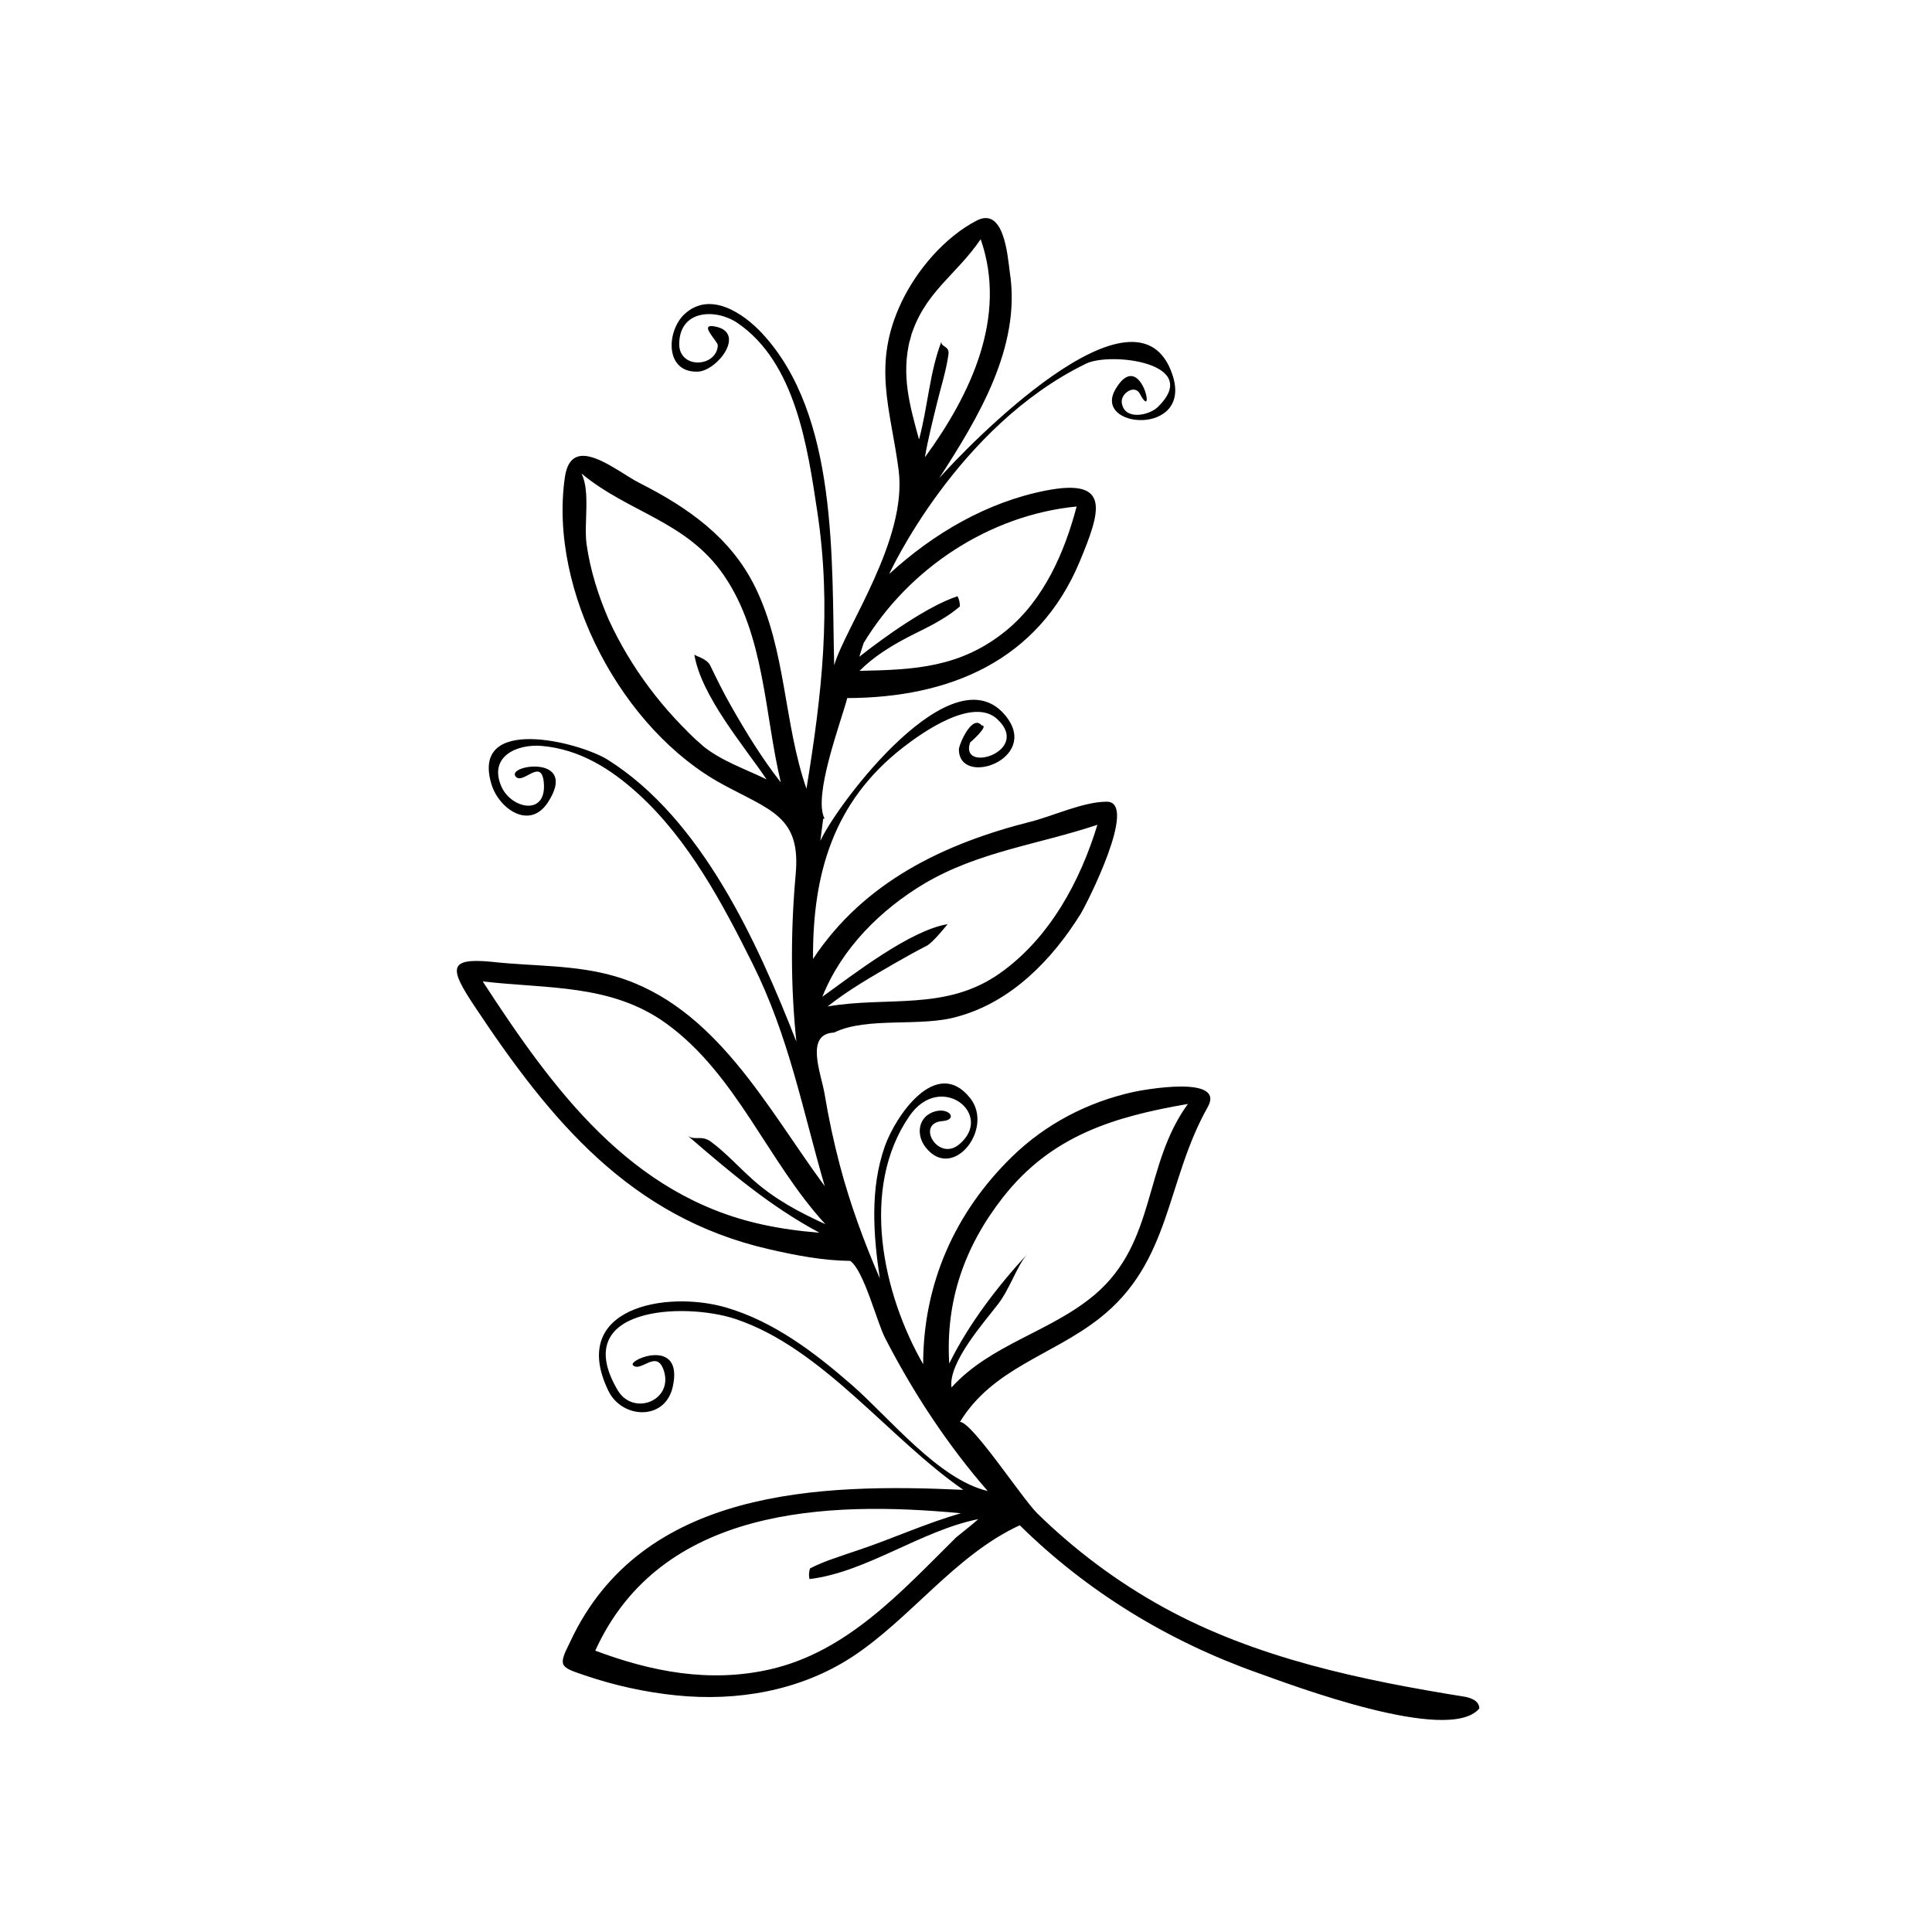 <?xml version="1.0" encoding="UTF-8"?>
<!-- Uploaded to: ICON Repo, www.iconrepo.com, Generator: ICON Repo Mixer Tools -->
<svg fill="#000000" width="800px" height="800px" version="1.1" viewBox="144 144 512 512" xmlns="http://www.w3.org/2000/svg">
 <path d="m532.47 593.7c-27.551-4.418-55.648-10.223-80.305-23.832-12.176-6.719-23.387-15.121-33.312-24.84-3.996-3.953-17.246-24.207-20.453-24.207 8.676-14.215 24.273-17.547 36.785-27.305 19.277-14.965 17.707-36.316 28.859-56.098 4.922-8.746-17.629-4.496-19.66-4.043-12.176 2.699-23.285 8.477-32.23 17.207-15.113 14.754-23.508 33.684-23.508 54.949 0.02 0 0.02 0 0 0h0.004-0.004c-10.672-18.555-16.895-46.594-3.609-65.812 8.211-11.875 22.637-0.375 13.16 7.551-5.617 4.699-11.609-5.609-4.492-6.16 4.184-0.32 2.023-3.59-1.781-2.617-4.641 1.238-5.312 6.234-2.566 9.633 7.188 9.031 18.16-5.07 11.73-13.137-8.941-11.219-19.766 4.781-22.594 12.777-3.961 11.184-3.074 23.504-1.332 35.027-4.207-9.73-7.832-19.586-10.555-29.84-1.668-6.305-3.031-12.691-4.098-19.125-0.871-5.266-5.328-15.852 2.527-16.188 8.781-4.309 22.977-1.363 32.727-4.231 14.203-3.871 25.047-15.035 32.613-27.215 1.594-2.566 15.398-29.738 6.922-29.738-6.176 0-14.199 3.789-20.09 5.277-22.957 5.801-44.203 15.918-57.75 36.395-0.133-22.441 5.328-41.676 23.887-56.07 5.106-3.984 18.539-13.453 24.949-7.477 9.199 8.57-10.195 14.562-7.18 6.141-0.039 0.109 5.172-4.508 3.047-4.469-2.562-3.094-6.062 5.106-6.047 6.387 0.121 10.016 21.309 2.598 12.605-8.668-13.91-18.008-44.723 22.898-49.316 32.848 0.117-0.973 0.566-4.5 0.742-5.805 0.035-0.027 0.316-0.148 0.395-0.02-3.172-5.953 4.231-25.348 5.992-32 26.992-0.078 50.641-9.766 61.652-36.301 5.523-13.316 8.355-22.137-9.164-18.668-15.582 3.086-29.73 11.406-41.379 22.094 0 0 17.836-39.066 52.184-55.758 6.469-3.144 30.938-0.238 19.066 11.449-2.367 2.348-9.055 3.715-9.613-1.168-0.277-2.402 3.457-4.894 4.812-2.262 4.394 8.289 0.223-12.633-6.465-1.254-6.238 10.555 20.449 12.539 15.113-3.727-9.211-28.07-54.898 19.426-61.855 27.34 10.258-15.848 21.809-34.82 18.727-54.555-0.625-4.832-1.598-17.473-8.828-13.707-8.48 4.422-15.836 13.098-19.891 21.625-7.875 16.566-2.859 28.23-0.746 44.461 2.402 18.473-14.211 41.785-17.078 51.75-0.699-27.746 1.125-66.191-19.074-87.945-4.926-5.305-13.723-11.34-20.496-5.211-4.898 4.43-5.438 15.633 3.406 15.332 5.137-0.176 12.82-10.168 4.832-11.918-5.062-1.105 0.57 3.828 0.492 5.008-0.383 5.832-10.32 6.281-10.23-0.477 0.121-9.172 9.852-9.332 15.465-5.496 15.387 10.508 18.562 32.984 21.117 49.898 3.883 25.691 1.25 48.309-2.859 73.516-6.035-17.391-5.359-36.555-13.531-53.316-6.484-13.305-17.965-21.242-30.73-27.719-6.195-3.141-18.027-13.582-19.766-1.492-4.344 30.23 15.219 66.945 41.785 81.352 12.852 6.969 20.762 8.551 19.391 23.766-1.332 14.801-1.371 29.641 0.176 44.422-10.344-26.383-25.051-58.992-49.984-74.695-7.508-4.707-36.566-12.082-30.781 6.621 1.973 6.328 10.023 12.109 14.895 4.715 8.328-12.754-10.824-10.039-8.574-6.957 1.891 2.59 7.055-5.441 7.543 2.035 0.512 8.617-8.738 6.488-11.273 0.68-3.469-7.965 4.156-11.332 10.723-10.754 10.051 0.887 18.312 6.098 25.598 12.742 13.293 12.125 22.297 29.008 30.23 44.926 9.688 19.449 13.164 38.43 19.141 59.004-15.301-20.727-28.855-47.617-55.223-55.523-10.762-3.227-21.84-2.699-32.91-3.93-11.918-1.184-11.258 1.852-4.684 11.75 20.074 30.238 41.195 55.914 77.883 64.367 7.066 1.629 14.414 3.066 21.691 3.133 3.644 2.602 7.047 16.188 9.23 20.43 7.469 14.508 16.473 28.234 27.199 40.551-13.082-3.074-26.047-19.426-36.078-28.168-9.777-8.516-20.512-16.711-33.211-20.449-16.031-4.68-41.891 0.117-31.23 22.074 3.617 7.453 15.059 8.02 17.062-1.105 2.941-13.281-12.074-7.121-10.539-5.672 2.129 2.004 6.352-4.527 8.215 1.57 2.387 7.875-8.191 11.969-12.297 5.008-13.02-22.078 17.648-23.363 31.238-18.84 23.027 7.664 40.648 31.641 60.383 45.277-38.082-1.77-85.238-0.391-104.17 40.227-3.207 6.434-2.941 6.656 3.758 8.906 7.871 2.68 16.039 4.488 24.309 5.332 16.121 1.637 32.566-1.164 46.32-9.988 15.734-10.211 27.527-27.164 44.734-35.09 17.883 17.637 39.457 30.758 63.117 39.141 8.367 2.965 50.621 19.074 58.672 9.402 0-1.492-1.184-2.504-3.562-3.055-24.234-3.887 2.379 0.551 0 0zm-147.29-359.84c3.523-12.332 12.145-16.766 18.707-26.469 7.188 20.621-2.699 41.246-14.781 57.805 0.801-4.742 2.016-9.457 3.144-14.125 1.043-4.309 2.465-8.672 3.09-13.074 0.414-2.406-2.148-1.992-1.84-3.508-3.141 8.066-3.66 17.586-5.949 25.977-2.477-9.039-4.781-17.098-2.371-26.605 1.516-5.309-1.113 4.391 0 0zm-12.316 80.582c0.004-0.012 0.004-0.02 0.012-0.039v0.012c11.926-19.766 33.324-33.938 56.441-36.184-3.191 12.18-8.723 24.781-18.711 32.91-12.008 9.777-24.156 10.355-38.832 10.645 3.766-3.762 8.211-6.508 12.895-8.957 2.812-1.473 5.727-2.766 8.441-4.422 1.863-1.062 3.617-2.289 5.254-3.676 0.035-0.961-0.172-1.871-0.609-2.723-7.961 2.609-19.445 10.852-26.023 16.035 0.379-1.211 0.734-2.41 1.133-3.609zm-12.297 104.5v0 0zm28.418-40.789c14.352-8.496 30.27-10.363 45.84-15.578-4.574 15.012-12.688 30.035-25.785 39.312-14.352 10.16-29.668 6.07-45.707 8.836 5.434-4.344 11.684-7.91 17.691-11.387 2.82-1.629 5.664-3.207 8.562-4.695 1.738-0.891 5.473-5.691 5.551-5.727-9.957 1.609-25.105 13.426-33.211 19.246 5.106-12.789 15.375-23.039 27.059-30.008 4.652-2.754-11.789 7.035 0 0zm-58.781-36.527c-10.426-9.305-18.98-20.59-24.836-33.297-2.793-6.402-4.926-13.133-5.914-20.062-0.781-5.5 1.059-13.891-1.34-18.766 12.609 10.461 27.875 12.566 37.777 27.047 10.773 15.766 10.707 36.723 15.031 54.801-5.004-6.383-9.211-13.266-13.215-20.309-1.992-3.492-3.75-7.074-5.496-10.691-0.898-1.863-4.035-2.488-4.211-2.918 1.789 10.953 13.02 24.062 19.152 33.113-5.656-2.766-12.039-4.894-16.949-8.918-10.75-9.594 1.523 1.25 0 0zm15.922 126.91c-35.074-7.606-55.602-35.863-74.203-64.453 16.992 2.012 34.004 0.574 48.633 11.148 18.656 13.484 26.941 36.668 42.18 53.195-7.144-3.285-13.43-6.602-19.312-11.875-3.664-3.266-6.996-6.992-10.941-9.93-2.629-1.965-4.305-0.211-6.234-1.652 11.133 9.605 21.918 18.781 34.922 25.711-5.094-0.395-10.156-1.082-15.043-2.144-5.445-1.184 4.887 1.062 0 0zm23.32 9.613h-0.02 0.035zm26.695 33.562c-0.836-6.707 8.715-17.324 12.469-22.258 2.981-3.922 4.926-9.977 7.59-13.059-7.812 8.461-15.562 18.578-20.645 28.961-1.004-16.629 4.059-31.031 14.23-44.035 12.797-16.363 29.402-21.383 49.02-24.758-11.855 16.281-8.277 36.496-24.574 50.449-11.758 10-27.57 13.102-38.09 24.699-0.016-0.117 0.383-0.422 0 0zm1.246 39.715c-14.453 14.281-28.832 30.367-49.473 35.008-15.902 3.57-31.219 0.609-46.164-4.992 17.289-38.066 61.293-39.789 96.91-36.406-9.172 2.598-18.043 6.691-27.09 9.723-2.09 0.699-4.195 1.387-6.269 2.144-2.281 0.742-4.492 1.652-6.633 2.734-0.316 0.934-0.363 1.879-0.148 2.832 15.047-1.797 29.586-12.852 44.742-15.883-1.891 1.68-3.918 3.227-5.875 4.84z"/>
</svg>